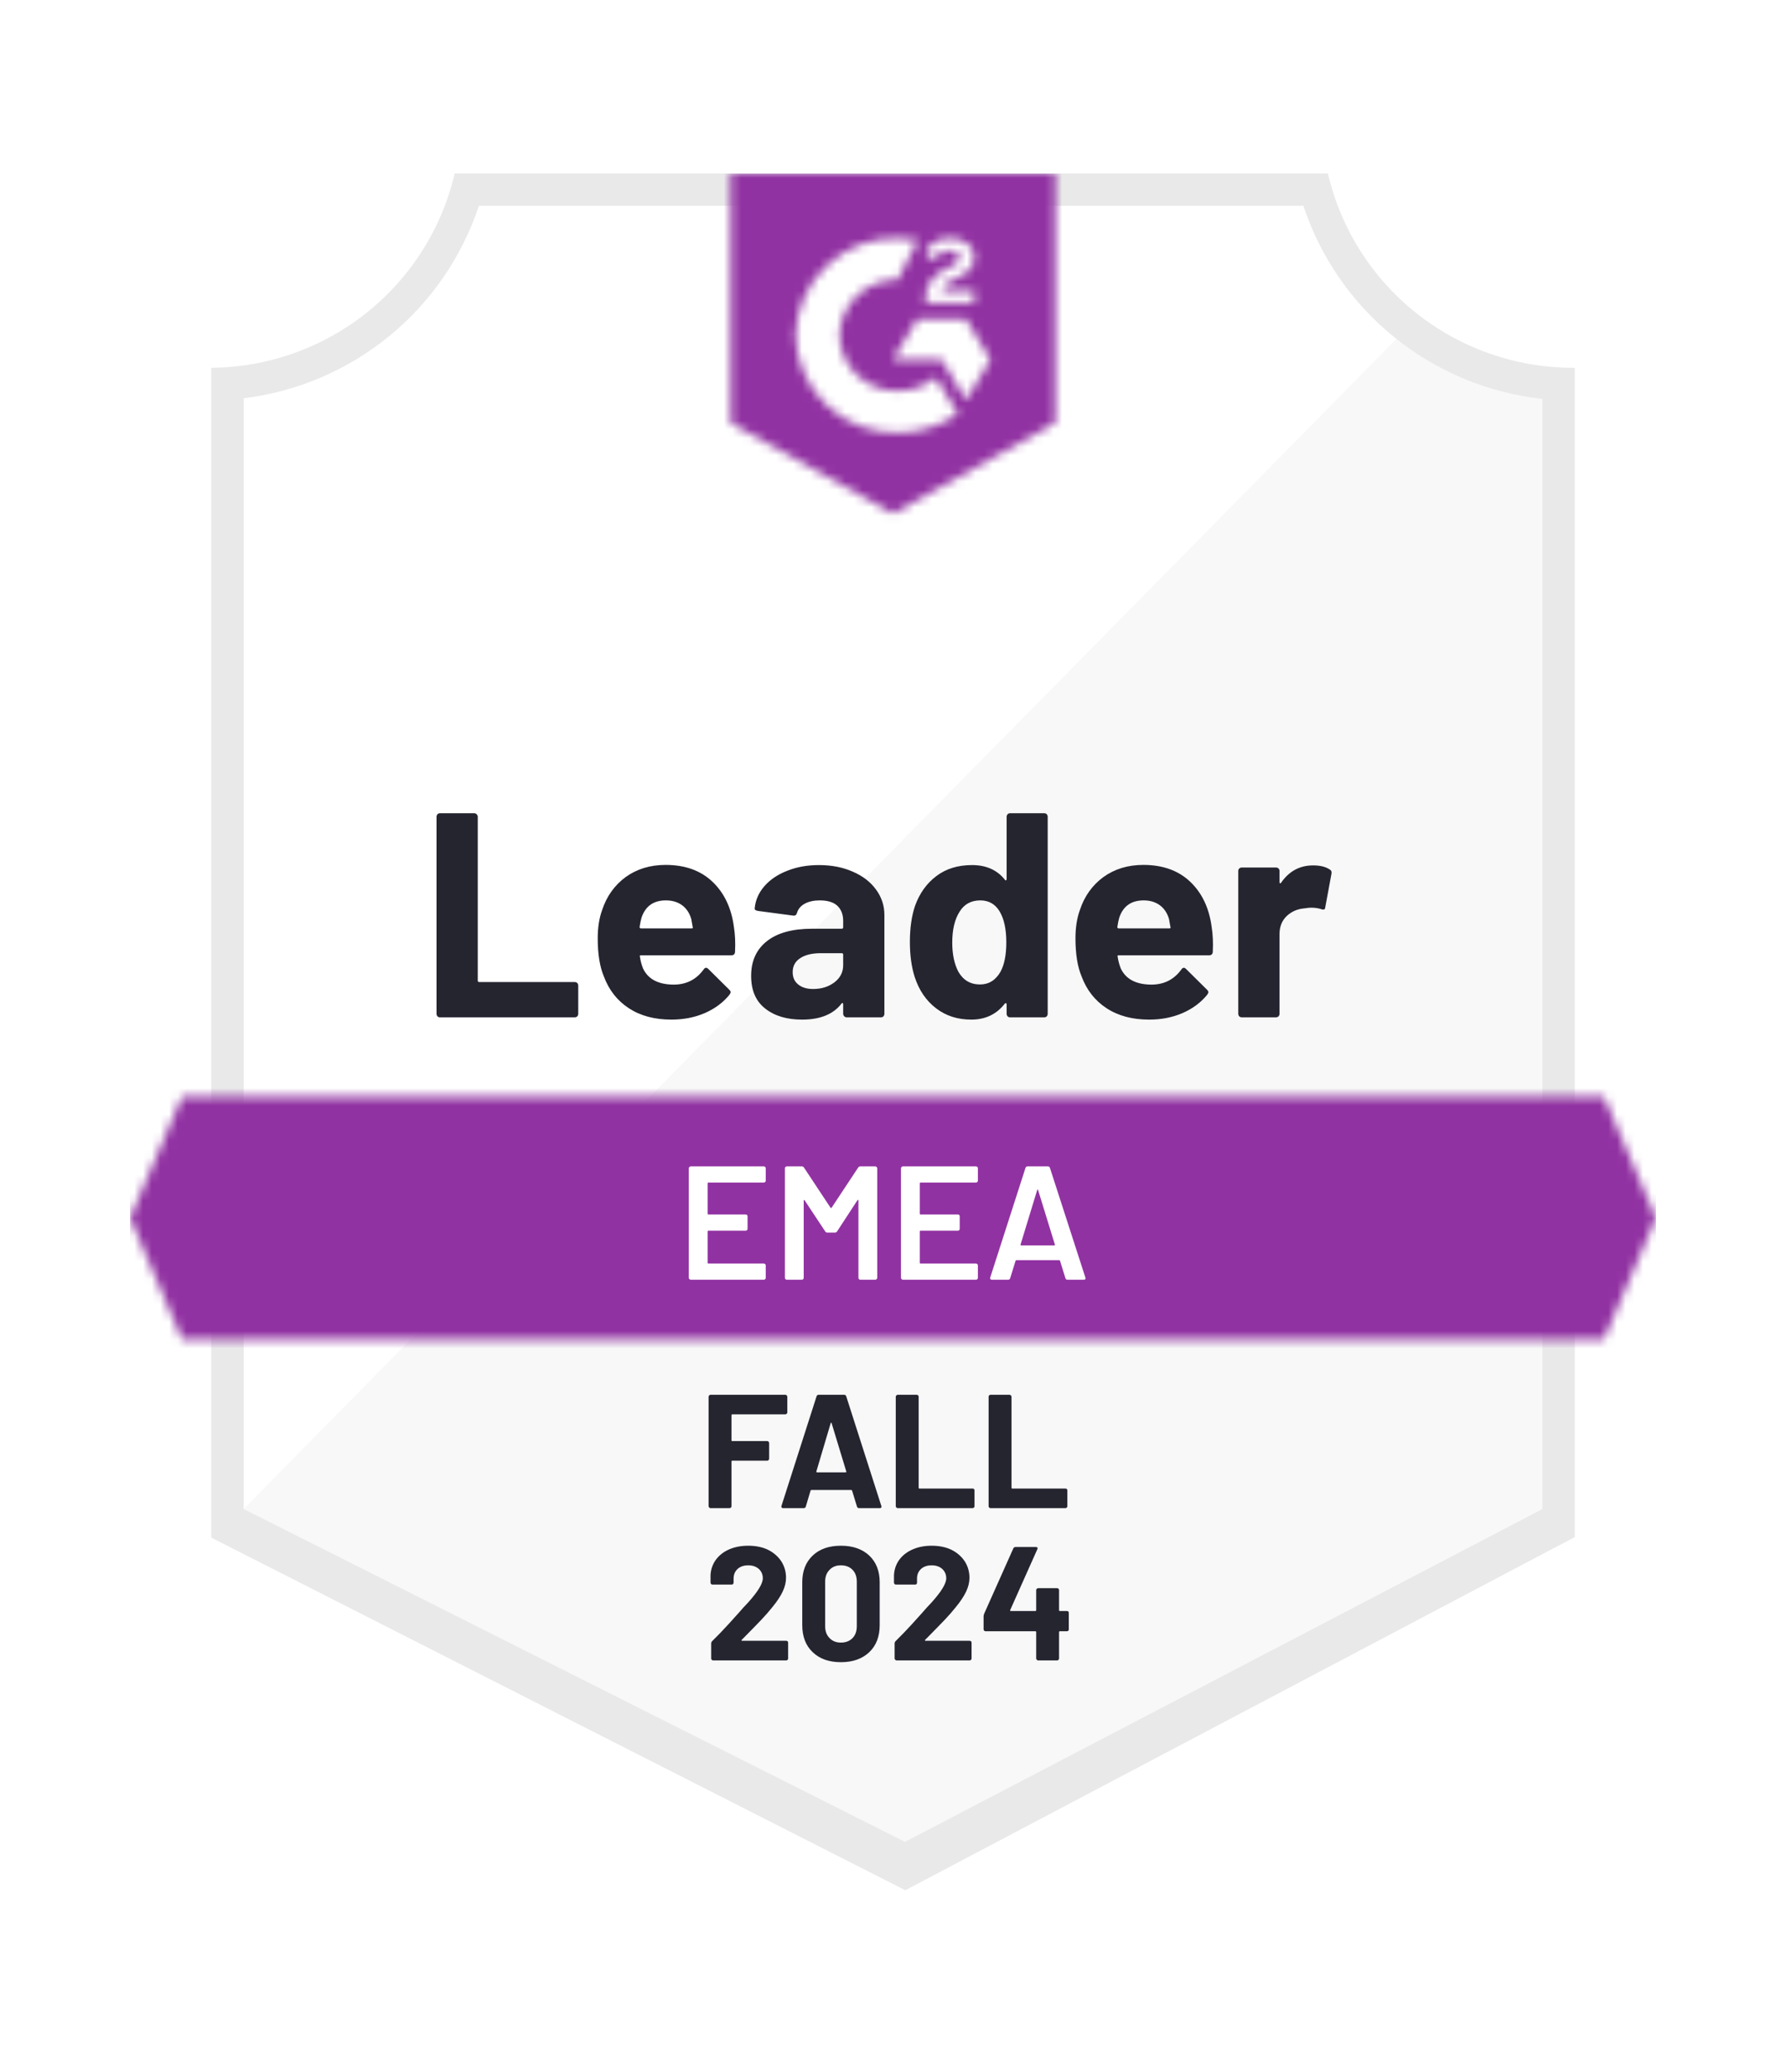 <?xml version="1.0" encoding="UTF-8"?>
<svg xmlns="http://www.w3.org/2000/svg" width="206" height="239" viewBox="0 0 206 239" fill="none">
  <rect width="206" height="239" fill="white"></rect>
  <g clip-path="url(#clip0_1_21)">
    <path d="M104.535 212.414L27.414 174.025V45.929C33.623 45.196 39.498 42.722 44.355 38.794C49.214 34.866 52.856 29.645 54.862 23.736H150.988C153.014 29.712 156.713 34.985 161.647 38.931C166.58 42.877 172.543 45.331 178.83 46.004V174.025L104.535 212.414Z" fill="white"></path>
    <path d="M28.106 174.025L104.386 212.414L177.894 173.988V46.004C171.782 45.166 165.984 42.795 161.043 39.111L28.106 174.025Z" fill="#F7F8F7"></path>
    <path d="M181.638 42.417H181.395C174.844 42.406 168.49 40.185 163.364 36.115C158.239 32.045 154.642 26.366 153.16 20L52.447 20C50.964 26.338 47.389 31.995 42.295 36.061C37.201 40.127 30.885 42.365 24.362 42.417V177.331L27.02 178.676L102.176 216.86L104.423 218L106.651 216.823L179.036 178.639L181.638 177.275V46.153V42.417ZM104.386 212.414L28.106 174.025V45.929C34.272 45.176 40.096 42.69 44.899 38.761C49.703 34.831 53.288 29.621 55.237 23.736H150.333C152.305 29.693 155.951 34.959 160.837 38.907C165.723 42.854 171.644 45.318 177.894 46.004V174.025L104.386 212.414Z" fill="#E9E9EA"></path>
    <mask id="mask0_1_21" style="mask-type:luminance" maskUnits="userSpaceOnUse" x="15" y="126" width="176" height="29">
      <path d="M184.99 126.463H21.01L15 140.474L21.01 154.485H184.99L191 140.474L184.99 126.463Z" fill="white"></path>
    </mask>
    <g mask="url(#mask0_1_21)">
      <path d="M5.638 117.123H200.362V163.825H5.638V117.123Z" fill="#9132A2"></path>
    </g>
    <mask id="mask1_1_21" style="mask-type:luminance" maskUnits="userSpaceOnUse" x="84" y="20" width="38" height="40">
      <path d="M103 59.23L121.723 48.769V20H84.277V48.769L103 59.23ZM106.745 34.683C106.715 33.91 106.91 33.144 107.306 32.479C107.818 31.791 108.503 31.25 109.291 30.91L109.74 30.723C110.508 30.349 110.695 30.032 110.695 29.658C110.695 29.285 110.283 28.892 109.628 28.892C109.233 28.863 108.84 28.959 108.503 29.167C108.167 29.375 107.905 29.685 107.756 30.05L106.745 29.06C106.996 28.572 107.387 28.169 107.868 27.902C108.374 27.611 108.95 27.462 109.534 27.472C110.241 27.449 110.936 27.652 111.519 28.052C111.785 28.226 112.001 28.465 112.149 28.746C112.296 29.027 112.37 29.341 112.362 29.658C112.362 30.742 111.725 31.395 110.489 31.993L109.797 32.311C109.085 32.666 108.729 32.965 108.617 33.506H112.362V34.945H106.745V34.683ZM111.426 36.813L114.234 41.483L111.426 46.153L108.617 41.465H103L105.809 36.813H111.426ZM103.543 27.472C104.322 27.471 105.1 27.546 105.865 27.697L103.543 32.255C101.798 32.22 100.111 32.877 98.85 34.081C97.59 35.286 96.861 36.94 96.821 38.681C96.865 40.419 97.597 42.068 98.857 43.269C100.116 44.469 101.801 45.124 103.543 45.089C105.146 45.098 106.702 44.55 107.943 43.538L110.489 47.723C108.45 49.135 106.026 49.891 103.543 49.89C100.493 49.955 97.542 48.812 95.335 46.712C93.128 44.611 91.844 41.723 91.766 38.681C91.844 35.639 93.128 32.751 95.335 30.651C97.542 28.55 100.493 27.407 103.543 27.472Z" fill="white"></path>
    </mask>
    <g mask="url(#mask1_1_21)">
      <path d="M74.915 10.641H131.085V68.552H74.915V10.641Z" fill="#9132A2"></path>
    </g>
    <path d="M50.743 117.328C50.631 117.328 50.537 117.291 50.462 117.216C50.387 117.129 50.35 117.029 50.35 116.917V94.201C50.35 94.089 50.387 93.989 50.462 93.902C50.537 93.827 50.631 93.79 50.743 93.79H54.694C54.806 93.79 54.9 93.827 54.974 93.902C55.062 93.989 55.105 94.089 55.105 94.201V113.087C55.105 113.2 55.162 113.256 55.274 113.256H66.283C66.396 113.256 66.496 113.293 66.583 113.368C66.658 113.455 66.695 113.554 66.695 113.667V116.917C66.695 117.029 66.658 117.129 66.583 117.216C66.496 117.291 66.396 117.328 66.283 117.328H50.743ZM84.651 106.904C84.788 107.751 84.832 108.704 84.782 109.762C84.77 110.036 84.626 110.173 84.352 110.173H73.941C73.804 110.173 73.76 110.229 73.81 110.341C73.873 110.79 73.991 111.238 74.166 111.686C74.753 112.932 75.945 113.554 77.742 113.554C79.178 113.542 80.314 112.963 81.15 111.817C81.237 111.68 81.337 111.612 81.449 111.612C81.524 111.612 81.605 111.655 81.693 111.742L84.108 114.134C84.22 114.246 84.277 114.345 84.277 114.432C84.277 114.482 84.233 114.576 84.145 114.713C83.409 115.622 82.454 116.332 81.281 116.842C80.12 117.341 78.841 117.59 77.443 117.59C75.508 117.59 73.873 117.154 72.537 116.282C71.201 115.41 70.24 114.19 69.654 112.62C69.179 111.5 68.942 110.03 68.942 108.212C68.942 106.979 69.111 105.895 69.448 104.961C69.972 103.367 70.877 102.097 72.163 101.15C73.461 100.216 74.996 99.749 76.769 99.749C79.015 99.749 80.819 100.397 82.18 101.692C83.54 102.987 84.364 104.725 84.651 106.904ZM76.806 103.84C75.383 103.84 74.447 104.5 73.998 105.821C73.91 106.119 73.835 106.481 73.773 106.904C73.773 107.016 73.829 107.072 73.941 107.072H79.764C79.902 107.072 79.945 107.016 79.895 106.904C79.783 106.256 79.727 105.945 79.727 105.97C79.527 105.297 79.178 104.774 78.678 104.401C78.166 104.027 77.542 103.84 76.806 103.84ZM94.462 99.768C95.923 99.768 97.227 100.023 98.375 100.534C99.524 101.032 100.416 101.723 101.053 102.607C101.689 103.479 102.008 104.451 102.008 105.522V116.917C102.008 117.029 101.97 117.129 101.895 117.216C101.82 117.291 101.727 117.328 101.614 117.328H97.664C97.552 117.328 97.458 117.291 97.383 117.216C97.296 117.129 97.252 117.029 97.252 116.917V115.815C97.252 115.753 97.233 115.709 97.196 115.684C97.146 115.659 97.102 115.678 97.065 115.74C96.116 116.973 94.599 117.59 92.515 117.59C90.755 117.59 89.338 117.166 88.265 116.319C87.179 115.472 86.636 114.215 86.636 112.546C86.636 110.827 87.247 109.488 88.471 108.529C89.681 107.583 91.41 107.11 93.657 107.11H97.083C97.196 107.11 97.252 107.053 97.252 106.941V106.194C97.252 105.459 97.027 104.88 96.578 104.457C96.129 104.046 95.454 103.84 94.556 103.84C93.869 103.84 93.295 103.965 92.833 104.214C92.371 104.463 92.072 104.812 91.934 105.26C91.872 105.509 91.728 105.621 91.504 105.596L87.422 105.055C87.147 105.005 87.023 104.905 87.048 104.756C87.135 103.809 87.51 102.956 88.171 102.196C88.833 101.437 89.713 100.845 90.811 100.422C91.897 99.986 93.114 99.768 94.462 99.768ZM93.788 114.059C94.749 114.059 95.567 113.804 96.241 113.293C96.915 112.782 97.252 112.122 97.252 111.313V110.098C97.252 109.986 97.196 109.93 97.083 109.93H94.668C93.657 109.93 92.864 110.123 92.29 110.509C91.716 110.883 91.429 111.419 91.429 112.116C91.429 112.726 91.641 113.2 92.066 113.536C92.49 113.885 93.064 114.059 93.788 114.059ZM116.106 94.201C116.106 94.089 116.144 93.989 116.219 93.902C116.294 93.827 116.387 93.79 116.5 93.79H120.45C120.563 93.79 120.656 93.827 120.731 93.902C120.806 93.989 120.843 94.089 120.843 94.201V116.917C120.843 117.029 120.806 117.129 120.731 117.216C120.656 117.291 120.563 117.328 120.45 117.328H116.5C116.387 117.328 116.294 117.291 116.219 117.216C116.144 117.129 116.106 117.029 116.106 116.917V115.815C116.106 115.753 116.081 115.715 116.031 115.703C115.982 115.69 115.938 115.703 115.9 115.74C114.952 116.973 113.66 117.59 112.025 117.59C110.452 117.59 109.098 117.154 107.962 116.282C106.826 115.41 106.008 114.215 105.509 112.695C105.134 111.524 104.947 110.167 104.947 108.623C104.947 107.029 105.147 105.64 105.546 104.457C106.071 103.012 106.888 101.873 107.999 101.038C109.11 100.191 110.483 99.768 112.118 99.768C113.741 99.768 115.002 100.328 115.9 101.449C115.938 101.524 115.982 101.549 116.031 101.524C116.081 101.499 116.106 101.455 116.106 101.393V94.201ZM115.395 112.079C115.844 111.257 116.069 110.123 116.069 108.679C116.069 107.184 115.819 106.007 115.32 105.148C114.808 104.276 114.059 103.84 113.073 103.84C112.012 103.84 111.213 104.276 110.677 105.148C110.115 106.032 109.834 107.222 109.834 108.716C109.834 110.061 110.071 111.182 110.546 112.079C111.107 113.05 111.937 113.536 113.036 113.536C114.047 113.536 114.833 113.05 115.395 112.079ZM139.754 106.904C139.891 107.751 139.935 108.704 139.885 109.762C139.873 110.036 139.729 110.173 139.454 110.173H129.044C128.907 110.173 128.863 110.229 128.913 110.341C128.976 110.79 129.094 111.238 129.269 111.686C129.856 112.932 131.048 113.554 132.845 113.554C134.281 113.542 135.416 112.963 136.253 111.817C136.34 111.68 136.44 111.612 136.552 111.612C136.627 111.612 136.708 111.655 136.796 111.742L139.211 114.134C139.323 114.246 139.38 114.345 139.38 114.432C139.38 114.482 139.336 114.576 139.249 114.713C138.512 115.622 137.557 116.332 136.384 116.842C135.223 117.341 133.944 117.59 132.546 117.59C130.611 117.59 128.976 117.154 127.64 116.282C126.304 115.41 125.343 114.19 124.757 112.62C124.282 111.5 124.045 110.03 124.045 108.212C124.045 106.979 124.214 105.895 124.551 104.961C125.075 103.367 125.98 102.097 127.266 101.15C128.564 100.216 130.099 99.749 131.871 99.749C134.118 99.749 135.922 100.397 137.283 101.692C138.643 102.987 139.467 104.725 139.754 106.904ZM131.909 103.84C130.486 103.84 129.55 104.5 129.1 105.821C129.013 106.119 128.938 106.481 128.876 106.904C128.876 107.016 128.932 107.072 129.044 107.072H134.867C135.005 107.072 135.048 107.016 134.998 106.904C134.886 106.256 134.83 105.945 134.83 105.97C134.63 105.297 134.281 104.774 133.781 104.401C133.27 104.027 132.645 103.84 131.909 103.84ZM151.456 99.805C152.268 99.805 152.904 99.961 153.366 100.272C153.553 100.372 153.622 100.54 153.572 100.777L152.86 104.625C152.848 104.886 152.692 104.961 152.392 104.849C152.055 104.737 151.662 104.681 151.213 104.681C151.038 104.681 150.795 104.706 150.483 104.756C149.671 104.818 148.985 105.111 148.423 105.634C147.861 106.169 147.58 106.873 147.58 107.745V116.917C147.58 117.029 147.543 117.129 147.468 117.216C147.381 117.291 147.281 117.328 147.169 117.328H143.237C143.124 117.328 143.024 117.291 142.937 117.216C142.862 117.129 142.825 117.029 142.825 116.917V100.44C142.825 100.328 142.862 100.235 142.937 100.16C143.024 100.085 143.124 100.048 143.237 100.048H147.169C147.281 100.048 147.381 100.085 147.468 100.16C147.543 100.235 147.58 100.328 147.58 100.44V101.729C147.58 101.792 147.599 101.835 147.637 101.86C147.687 101.885 147.724 101.873 147.749 101.823C148.673 100.478 149.908 99.805 151.456 99.805Z" fill="#252530"></path>
    <path d="M88.321 136.159C88.321 136.221 88.302 136.271 88.265 136.308C88.215 136.358 88.159 136.383 88.096 136.383H81.712C81.649 136.383 81.618 136.414 81.618 136.476V139.969C81.618 140.032 81.649 140.063 81.712 140.063H85.999C86.061 140.063 86.118 140.082 86.168 140.119C86.205 140.169 86.224 140.225 86.224 140.287V141.707C86.224 141.769 86.205 141.825 86.168 141.875C86.118 141.912 86.061 141.931 85.999 141.931H81.712C81.649 141.931 81.618 141.962 81.618 142.024V145.63C81.618 145.692 81.649 145.723 81.712 145.723H88.096C88.159 145.723 88.215 145.748 88.265 145.798C88.302 145.835 88.321 145.885 88.321 145.947V147.367C88.321 147.429 88.302 147.479 88.265 147.517C88.215 147.566 88.159 147.591 88.096 147.591H79.671C79.608 147.591 79.558 147.566 79.521 147.517C79.471 147.479 79.446 147.429 79.446 147.367V134.739C79.446 134.676 79.471 134.627 79.521 134.589C79.558 134.539 79.608 134.515 79.671 134.515H88.096C88.159 134.515 88.215 134.539 88.265 134.589C88.302 134.627 88.321 134.676 88.321 134.739V136.159ZM98.974 134.664C99.037 134.564 99.124 134.515 99.237 134.515H100.959C101.022 134.515 101.071 134.539 101.109 134.589C101.159 134.627 101.184 134.676 101.184 134.739V147.367C101.184 147.429 101.159 147.479 101.109 147.517C101.071 147.566 101.022 147.591 100.959 147.591H99.237C99.174 147.591 99.118 147.566 99.068 147.517C99.031 147.479 99.012 147.429 99.012 147.367V138.456C99.012 138.419 98.999 138.394 98.974 138.382C98.937 138.369 98.912 138.382 98.9 138.419L96.559 142.006C96.497 142.105 96.409 142.155 96.297 142.155H95.436C95.323 142.155 95.236 142.105 95.174 142.006L92.814 138.438C92.802 138.4 92.777 138.388 92.74 138.4C92.715 138.413 92.702 138.438 92.702 138.475V147.367C92.702 147.429 92.683 147.479 92.646 147.517C92.596 147.566 92.54 147.591 92.477 147.591H90.755C90.692 147.591 90.636 147.566 90.586 147.517C90.549 147.479 90.53 147.429 90.53 147.367V134.739C90.53 134.676 90.549 134.627 90.586 134.589C90.636 134.539 90.692 134.515 90.755 134.515H92.477C92.59 134.515 92.677 134.564 92.74 134.664L95.791 139.278C95.816 139.303 95.841 139.316 95.866 139.316C95.891 139.316 95.91 139.303 95.922 139.278L98.974 134.664ZM112.792 136.159C112.792 136.221 112.774 136.271 112.736 136.308C112.686 136.358 112.63 136.383 112.568 136.383H106.183C106.121 136.383 106.089 136.414 106.089 136.476V139.969C106.089 140.032 106.121 140.063 106.183 140.063H110.471C110.533 140.063 110.589 140.082 110.639 140.119C110.677 140.169 110.695 140.225 110.695 140.287V141.707C110.695 141.769 110.677 141.825 110.639 141.875C110.589 141.912 110.533 141.931 110.471 141.931H106.183C106.121 141.931 106.089 141.962 106.089 142.024V145.63C106.089 145.692 106.121 145.723 106.183 145.723H112.568C112.63 145.723 112.686 145.748 112.736 145.798C112.774 145.835 112.792 145.885 112.792 145.947V147.367C112.792 147.429 112.774 147.479 112.736 147.517C112.686 147.566 112.63 147.591 112.568 147.591H104.142C104.08 147.591 104.03 147.566 103.992 147.517C103.942 147.479 103.917 147.429 103.917 147.367V134.739C103.917 134.676 103.942 134.627 103.992 134.589C104.03 134.539 104.08 134.515 104.142 134.515H112.568C112.63 134.515 112.686 134.539 112.736 134.589C112.774 134.627 112.792 134.676 112.792 134.739V136.159ZM123.128 147.591C123.003 147.591 122.922 147.529 122.884 147.404L122.266 145.406C122.241 145.356 122.21 145.331 122.173 145.331H117.23C117.192 145.331 117.161 145.356 117.136 145.406L116.518 147.404C116.481 147.529 116.4 147.591 116.275 147.591H114.403C114.328 147.591 114.271 147.566 114.234 147.517C114.197 147.479 114.19 147.417 114.215 147.33L118.278 134.701C118.316 134.577 118.397 134.515 118.522 134.515H120.862C120.987 134.515 121.068 134.577 121.105 134.701L125.187 147.33C125.2 147.355 125.206 147.386 125.206 147.423C125.206 147.535 125.137 147.591 125 147.591H123.128ZM117.717 143.519C117.704 143.594 117.729 143.631 117.791 143.631H121.592C121.667 143.631 121.692 143.594 121.667 143.519L119.739 137.261C119.726 137.211 119.707 137.186 119.683 137.186C119.658 137.186 119.639 137.211 119.626 137.261L117.717 143.519Z" fill="white"></path>
    <path d="M90.811 162.891C90.811 162.953 90.786 163.003 90.736 163.04C90.699 163.09 90.649 163.115 90.586 163.115H84.464C84.401 163.115 84.37 163.146 84.37 163.209V166.104C84.37 166.166 84.401 166.198 84.464 166.198H88.489C88.552 166.198 88.602 166.216 88.639 166.254C88.689 166.303 88.714 166.359 88.714 166.422V168.234C88.714 168.296 88.689 168.352 88.639 168.402C88.602 168.439 88.552 168.458 88.489 168.458H84.464C84.401 168.458 84.37 168.489 84.37 168.551V173.707C84.37 173.77 84.352 173.819 84.314 173.857C84.264 173.907 84.208 173.932 84.145 173.932H81.955C81.892 173.932 81.843 173.907 81.805 173.857C81.755 173.819 81.73 173.77 81.73 173.707V161.079C81.73 161.017 81.755 160.967 81.805 160.93C81.843 160.88 81.892 160.855 81.955 160.855H90.586C90.649 160.855 90.699 160.88 90.736 160.93C90.786 160.967 90.811 161.017 90.811 161.079V162.891ZM99.087 173.932C98.962 173.932 98.881 173.869 98.843 173.745L98.282 171.914C98.257 171.864 98.225 171.839 98.188 171.839H93.582C93.545 171.839 93.513 171.864 93.489 171.914L92.945 173.745C92.908 173.869 92.827 173.932 92.702 173.932H90.324C90.249 173.932 90.193 173.907 90.156 173.857C90.118 173.819 90.112 173.757 90.137 173.67L94.181 161.042C94.219 160.917 94.3 160.855 94.425 160.855H97.364C97.489 160.855 97.57 160.917 97.608 161.042L101.652 173.67C101.664 173.695 101.671 173.726 101.671 173.763C101.671 173.875 101.602 173.932 101.465 173.932H99.087ZM94.163 169.691C94.15 169.766 94.175 169.803 94.237 169.803H97.533C97.608 169.803 97.633 169.766 97.608 169.691L95.923 164.143C95.91 164.093 95.891 164.068 95.866 164.068C95.841 164.08 95.823 164.105 95.81 164.143L94.163 169.691ZM103.543 173.932C103.481 173.932 103.431 173.907 103.393 173.857C103.343 173.819 103.318 173.77 103.318 173.707V161.079C103.318 161.017 103.343 160.967 103.393 160.93C103.431 160.88 103.481 160.855 103.543 160.855H105.734C105.796 160.855 105.852 160.88 105.902 160.93C105.94 160.967 105.958 161.017 105.958 161.079V171.578C105.958 171.64 105.99 171.671 106.052 171.671H112.174C112.237 171.671 112.293 171.69 112.343 171.727C112.38 171.777 112.399 171.833 112.399 171.895V173.707C112.399 173.77 112.38 173.819 112.343 173.857C112.293 173.907 112.237 173.932 112.174 173.932H103.543ZM114.253 173.932C114.19 173.932 114.134 173.907 114.084 173.857C114.047 173.819 114.028 173.77 114.028 173.707V161.079C114.028 161.017 114.047 160.967 114.084 160.93C114.134 160.88 114.19 160.855 114.253 160.855H116.443C116.506 160.855 116.556 160.88 116.593 160.93C116.643 160.967 116.668 161.017 116.668 161.079V171.578C116.668 171.64 116.699 171.671 116.762 171.671H122.884C122.947 171.671 123.003 171.69 123.053 171.727C123.09 171.777 123.109 171.833 123.109 171.895V173.707C123.109 173.77 123.09 173.819 123.053 173.857C123.003 173.907 122.947 173.932 122.884 173.932H114.253Z" fill="#252530"></path>
    <path d="M85.55 189.119C85.525 189.144 85.519 189.169 85.531 189.194C85.543 189.219 85.569 189.231 85.606 189.231H90.68C90.742 189.231 90.799 189.25 90.849 189.287C90.886 189.337 90.905 189.393 90.905 189.455V191.267C90.905 191.33 90.886 191.38 90.849 191.417C90.799 191.467 90.742 191.492 90.68 191.492H82.254C82.192 191.492 82.136 191.467 82.086 191.417C82.049 191.38 82.03 191.33 82.03 191.267V189.549C82.03 189.437 82.067 189.343 82.142 189.269C82.754 188.671 83.378 188.023 84.014 187.326C84.651 186.616 85.05 186.174 85.213 185.999C85.562 185.588 85.918 185.196 86.28 184.823C87.416 183.565 87.984 182.631 87.984 182.02C87.984 181.584 87.828 181.223 87.516 180.937C87.204 180.663 86.798 180.526 86.299 180.526C85.799 180.526 85.394 180.663 85.082 180.937C84.77 181.223 84.614 181.597 84.614 182.058V182.525C84.614 182.587 84.589 182.643 84.539 182.693C84.501 182.73 84.451 182.749 84.389 182.749H82.18C82.117 182.749 82.067 182.73 82.03 182.693C81.98 182.643 81.955 182.587 81.955 182.525V181.647C81.992 180.974 82.204 180.376 82.591 179.853C82.978 179.343 83.49 178.95 84.127 178.676C84.776 178.402 85.5 178.266 86.299 178.266C87.185 178.266 87.959 178.427 88.62 178.751C89.269 179.087 89.775 179.536 90.137 180.096C90.487 180.657 90.661 181.279 90.661 181.964C90.661 182.487 90.53 183.023 90.268 183.571C90.006 184.119 89.613 184.71 89.088 185.346C88.702 185.831 88.283 186.311 87.834 186.784C87.385 187.257 86.717 187.942 85.831 188.839L85.55 189.119ZM96.99 191.697C95.617 191.697 94.531 191.311 93.732 190.539C92.933 189.779 92.534 188.739 92.534 187.419V182.487C92.534 181.192 92.933 180.165 93.732 179.405C94.531 178.645 95.617 178.266 96.99 178.266C98.363 178.266 99.455 178.645 100.266 179.405C101.065 180.165 101.465 181.192 101.465 182.487V187.419C101.465 188.739 101.065 189.779 100.266 190.539C99.455 191.311 98.363 191.697 96.99 191.697ZM96.99 189.437C97.552 189.437 98.001 189.262 98.338 188.914C98.662 188.577 98.825 188.123 98.825 187.55V182.413C98.825 181.84 98.662 181.385 98.338 181.049C98.001 180.7 97.552 180.526 96.99 180.526C96.441 180.526 96.004 180.7 95.679 181.049C95.342 181.385 95.174 181.84 95.174 182.413V187.55C95.174 188.123 95.342 188.577 95.679 188.914C96.004 189.262 96.441 189.437 96.99 189.437ZM106.707 189.119C106.682 189.144 106.676 189.169 106.689 189.194C106.701 189.219 106.726 189.231 106.763 189.231H111.837C111.9 189.231 111.956 189.25 112.006 189.287C112.043 189.337 112.062 189.393 112.062 189.455V191.267C112.062 191.33 112.043 191.38 112.006 191.417C111.956 191.467 111.9 191.492 111.837 191.492H103.412C103.35 191.492 103.3 191.467 103.262 191.417C103.212 191.38 103.187 191.33 103.187 191.267V189.549C103.187 189.437 103.225 189.343 103.3 189.269C103.911 188.671 104.535 188.023 105.172 187.326C105.809 186.616 106.208 186.174 106.37 185.999C106.72 185.588 107.075 185.196 107.437 184.823C108.573 183.565 109.141 182.631 109.141 182.02C109.141 181.584 108.985 181.223 108.673 180.937C108.361 180.663 107.955 180.526 107.456 180.526C106.957 180.526 106.551 180.663 106.239 180.937C105.927 181.223 105.771 181.597 105.771 182.058V182.525C105.771 182.587 105.752 182.643 105.715 182.693C105.665 182.73 105.609 182.749 105.546 182.749H103.337C103.275 182.749 103.225 182.73 103.187 182.693C103.137 182.643 103.112 182.587 103.112 182.525V181.647C103.15 180.974 103.362 180.376 103.749 179.853C104.136 179.343 104.654 178.95 105.303 178.676C105.94 178.402 106.657 178.266 107.456 178.266C108.342 178.266 109.116 178.427 109.778 178.751C110.427 179.087 110.932 179.536 111.294 180.096C111.644 180.657 111.819 181.279 111.819 181.964C111.819 182.487 111.688 183.023 111.426 183.571C111.163 184.119 110.77 184.71 110.246 185.346C109.859 185.831 109.441 186.311 108.991 186.784C108.542 187.257 107.874 187.942 106.988 188.839L106.707 189.119ZM123.053 185.794C123.115 185.794 123.171 185.813 123.221 185.85C123.259 185.9 123.277 185.956 123.277 186.018V187.905C123.277 187.967 123.259 188.023 123.221 188.073C123.171 188.11 123.115 188.129 123.053 188.129H122.248C122.185 188.129 122.154 188.16 122.154 188.222V191.267C122.154 191.33 122.135 191.38 122.098 191.417C122.048 191.467 121.992 191.492 121.929 191.492H119.739C119.676 191.492 119.626 191.467 119.589 191.417C119.539 191.38 119.514 191.33 119.514 191.267V188.222C119.514 188.16 119.483 188.129 119.42 188.129H113.672C113.61 188.129 113.56 188.11 113.523 188.073C113.473 188.023 113.448 187.967 113.448 187.905V186.41C113.448 186.336 113.466 186.242 113.504 186.13L116.874 178.583C116.924 178.471 117.011 178.415 117.136 178.415H119.477C119.564 178.415 119.626 178.44 119.664 178.49C119.689 178.527 119.683 178.589 119.645 178.676L116.518 185.682C116.506 185.707 116.506 185.732 116.518 185.757C116.531 185.781 116.55 185.794 116.574 185.794H119.42C119.483 185.794 119.514 185.763 119.514 185.701V183.384C119.514 183.322 119.539 183.272 119.589 183.235C119.626 183.185 119.676 183.16 119.739 183.16H121.929C121.992 183.16 122.048 183.185 122.098 183.235C122.135 183.272 122.154 183.322 122.154 183.384V185.701C122.154 185.763 122.185 185.794 122.248 185.794H123.053Z" fill="#252530"></path>
  </g>
  <defs>
    <clipPath id="clip0_1_21">
      <rect width="176" height="198" fill="white" transform="translate(15 20)"></rect>
    </clipPath>
  </defs>
</svg>
